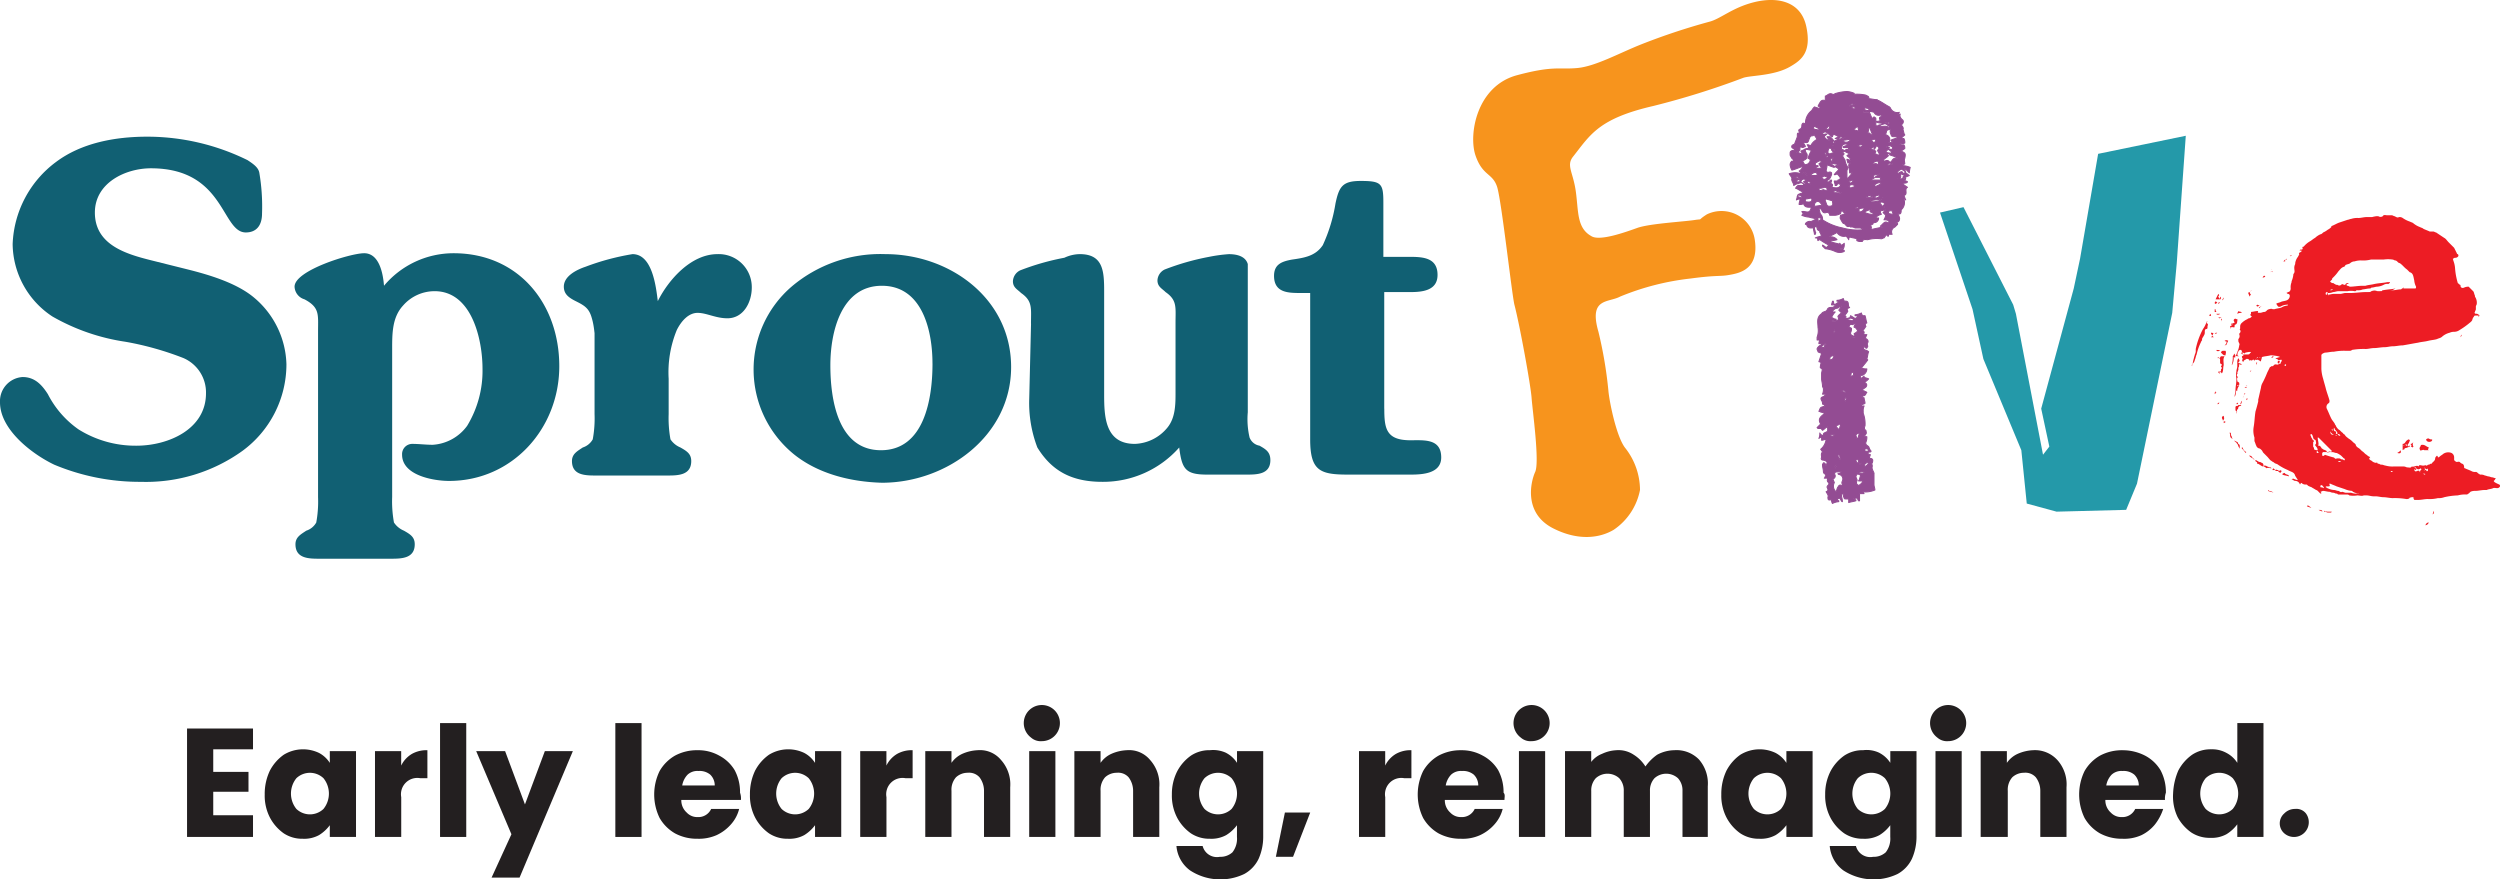 <svg height="109.991" viewBox="0 0 312.68 109.991" width="312.68" xmlns="http://www.w3.org/2000/svg"><path d="m167.994 39.489c.678 2.6 2.034 10.058 2.147 11.64s1.017 8.024.452 9.267-1.469 5.086 2.147 7.007c3.277 1.7 5.99 1.243 7.685.226a7.8 7.8 0 0 0 3.277-4.973 8.551 8.551 0 0 0 -1.808-5.2c-1.13-1.356-2.034-5.877-2.147-7.233a52.5 52.5 0 0 0 -1.243-7.346c-1.243-4.295 1.243-3.616 2.712-4.408a32.476 32.476 0 0 1 8.815-2.26c3.39-.452 3.616-.226 4.86-.452s3.729-.678 3.164-4.408a4.208 4.208 0 0 0 -5.99-3.164c-1.243.791-.452.565-1.356.678-1.243.226-5.764.452-7.346 1.017s-4.747 1.7-5.764 1.017c-1.808-1.017-1.582-3.051-1.921-5.538s-1.243-3.277-.339-4.408c2.147-2.712 3.164-4.747 10.058-6.329a100.318 100.318 0 0 0 11.188-3.5c.9-.339 3.955-.226 5.99-1.469 1.356-.791 2.6-1.808 1.921-4.973s-3.616-3.729-6.441-3.051-4.295 2.147-5.764 2.486a81.411 81.411 0 0 0 -8.476 2.825c-2.825 1.13-5.651 2.712-7.911 2.938s-2.938-.339-7.572.9c-5.086 1.356-6.1 7.459-5.2 10.058s2.147 2.147 2.712 3.955c.565 1.921 1.808 13.223 2.147 14.692z" fill="#f7941d" transform="translate(21.417 -1.375)"/><g fill="#ed1c24"><path d="m268 53.526v-.226c.113.113.113.226 0 .226z" transform="translate(35.102 5.383)"/><path d="m279.635 58.316c0-.113.113-.113.113-.226-.113 0-.339-.113-.452-.113s-.339-.113-.452-.113-.339-.113-.452-.113a1.019 1.019 0 0 0 -.565-.113c-.113 0-.113-.113-.226-.113-.113-.113-.226-.226-.339-.226a.847.847 0 0 1 -.565-.113c-.226-.113-.565-.226-.791-.339-.113 0-.113-.113-.113-.226s-.113-.339-.226-.339-.113-.113-.226-.113c-.113-.226-.339-.113-.452-.113s-.226-.113-.339-.226v-.339a.622.622 0 0 0 -.339-.565 1.1 1.1 0 0 0 -1.017.113c-.113.113-.339.226-.452.339a.35.35 0 0 1 -.226.113c0-.113 0-.113-.113-.226-.113.113-.226.226-.226.339 0 .339-.339.452-.452.678h-.113c-.113 0-.113.113-.226.113s-.113 0-.226.113h-.113v.113a.111.111 0 0 0 .113.113c0-.226-.226-.339-.339-.226h-.226c-.113 0-.339-.113-.452 0v.113c-.339-.226-.565.113-.9 0-.113.226-.339.113-.565.113-.113 0-.226-.113-.452-.113h-1.243a3.129 3.129 0 0 1 -1.017-.113c-.113 0-.339-.113-.452-.113a.415.415 0 0 1 -.339-.113c-.113 0-.226 0-.226-.113 0 0-.113-.113-.113 0a.863.863 0 0 1 -.565-.226c-.113-.113-.339-.113-.339-.339s-.226-.339-.339-.452c-.226-.113-.339-.339-.565-.452l-.226-.226c-.226-.226-.452-.226-.565-.565 0-.113-.226-.226-.339-.339a2.465 2.465 0 0 0 -.565-.452c-.113-.113-.339-.226-.452-.452-.113-.113-.226-.113-.226-.226-.226-.113-.339-.339-.565-.452a1.56 1.56 0 0 1 -.339-.452c0-.113-.113-.113-.113-.226-.113-.226-.339-.452-.452-.678-.226-.452-.339-.791-.565-1.243a.543.543 0 0 1 .226-.678c.113-.113.113-.113.113-.339-.113-.452-.339-1.017-.452-1.469s-.226-.791-.339-1.243a4.807 4.807 0 0 1 -.226-1.243v-1.7c0-.113.113-.226.452-.339.339 0 .678-.113 1.13-.113a6.444 6.444 0 0 1 1.469-.113h.452a.415.415 0 0 0 .339-.113 8.554 8.554 0 0 1 1.7-.113c.339 0 .678-.113 1.017-.113.452 0 .9-.113 1.356-.113.339 0 .678-.113 1.017-.113.452 0 .791-.113 1.243-.113.678-.113 1.243-.226 1.921-.339.452-.113.791-.113 1.243-.226s.791-.113 1.13-.226c.226-.113.452-.113.678-.339a2.272 2.272 0 0 1 .9-.452 1.229 1.229 0 0 1 .565-.113 1.212 1.212 0 0 0 .678-.226 9.776 9.776 0 0 0 1.13-.791c.113-.113.339-.226.452-.452a.857.857 0 0 1 .226-.452c0-.113.113-.113.226-.113h.339v.226c0-.113.226-.226 0-.339a.415.415 0 0 0 -.339-.113c-.113 0-.226-.113-.113-.226 0-.113.113-.226.113-.339v-.339c0-.113.113-.226.113-.339a1.359 1.359 0 0 0 -.226-.9v-.113c-.113-.226-.113-.452-.226-.565l-.452-.452-.113-.113a1.229 1.229 0 0 0 -.565.113c-.226.113-.452 0-.452-.226 0-.113 0-.113-.113-.113 0-.113-.113-.113-.226-.226a8.565 8.565 0 0 1 -.339-1.808 3.3 3.3 0 0 0 -.226-1.017c0-.113-.113-.226 0-.226a.35.35 0 0 1 .226-.113.415.415 0 0 0 .332-.117.212.212 0 0 0 0-.339.111.111 0 0 1 -.113-.113l-.339-.678-.678-.678c-.226-.226-.339-.452-.565-.565l-1.017-.678c-.113 0-.226-.113-.339-.113h-.449c-.226-.113-.565-.226-.791-.339-.113-.113-.226-.113-.452-.226a2.833 2.833 0 0 1 -.791-.452c-.113-.113-.226-.113-.452-.226a3.384 3.384 0 0 1 -.9-.452.68.68 0 0 0 -.452-.113c-.226.113-.339 0-.565-.113-.113 0-.226-.113-.339-.113h-.565c-.226 0-.452-.113-.565.113a.5.5 0 0 1 -.565 0h-.226a4.895 4.895 0 0 0 -.565.113h-.678c-.339 0-.678.113-1.017.113a2.488 2.488 0 0 0 -.9.113c-.113 0-.339.113-.452.113l-1.017.339c-.339.113-.678.339-1.017.452v.113a1.56 1.56 0 0 1 -.452.339 2.47 2.47 0 0 1 -.565.339c-.113.113-.226.226-.339.226a2.364 2.364 0 0 0 -.678.452c-.226.113-.452.339-.678.452a3 3 0 0 0 -.678.565c-.113.113-.113.113-.226.113v.113c.113.226-.113.226-.226.226a.111.111 0 0 0 -.113.113h.226v.113c-.113.113-.226.113-.339.226.113.113 0 .226-.113.452a1.688 1.688 0 0 0 -.339.791v.113a1.019 1.019 0 0 0 -.113.565c0 .226.113.452-.113.678a2.66 2.66 0 0 1 -.226.9v.113a1.676 1.676 0 0 0 -.113.791c0 .226-.113.452-.339.452a.4.4 0 0 1 -.226.113c.113 0 .113.113.226.113a.243.243 0 0 1 .226.226.621.621 0 0 1 -.339.565c-.226.113-.565.113-.791.226s-.452.113-.565.226c.226.339.226.452.565.339a1.633 1.633 0 0 1 .791-.226h.113a.111.111 0 0 1 -.113.113 1.606 1.606 0 0 0 -.678.226c-.226.113-.565.113-.9.226h-.226c-.113-.113-.565 0-.678.113s-.226.226-.339.226c-.226 0-.339.113-.565.113h-.113c-.113 0-.226 0-.113-.226-.339 0-.678.113-.9.113v.226c-.113.113-.113.226.113.339-.113.113-.226.226-.339.226a.394.394 0 0 0 -.226.113 2.364 2.364 0 0 0 -.678.452.587.587 0 0 0 -.226.452v.226c0 .113-.113.226 0 .226.113.226 0 .339-.113.452v.113a.5.5 0 0 1 -.113.565v.226c0 .226.226.339.113.565a2.875 2.875 0 0 1 -.226.791c0 .113-.113.226-.113.339l-.113.113.113.113h.339a.4.4 0 0 1 -.226-.113.68.68 0 0 1 .113-.452c0-.113.113-.226.339-.226a.415.415 0 0 1 .113.339c.113.113.113.226.226.339-.113 0-.113.113-.226.113a.415.415 0 0 0 .113.339.212.212 0 0 0 0 .339c.113 0 .113 0 .113-.113.113-.113.226-.113.339-.226a.415.415 0 0 1 .339.113.111.111 0 0 0 .113.113v-.113a.212.212 0 0 0 .339 0c.113-.113.113.113.226.113a.4.4 0 0 1 .113-.226l.113.113c0-.113 0-.226.113-.226a.111.111 0 0 0 -.113-.113h.565c-.113 0-.226.113-.339.113v.113a.111.111 0 0 1 -.113-.113v.113a.111.111 0 0 0 .113.113c.113.113.226.113.339.226 0-.226.113-.339.113-.565.339-.113.678-.113 1.13-.226.226 0 1.13.113 1.13.226-.113 0-.339.113-.452.113l-.113.113h.226c.113.226.339.113.452.113h.113v.122c0 .113-.113.113-.113.226v.113c-.226 0-.339.226-.565.113a.415.415 0 0 0 -.339.113c0 .113-.113.113-.226.113s-.113.113-.226.113l-.339.678a13.257 13.257 0 0 1 -.565 1.243 1.606 1.606 0 0 0 -.226.678c-.113.452-.226 1.017-.339 1.469v.226c-.113.452-.226.9-.339 1.243-.113.678-.113 1.243-.226 1.921a2.782 2.782 0 0 0 .092 1.351v.452c.113.226.113.339.226.565a.509.509 0 0 0 .339.339c.113 0 .226.113.339.226s.113.226.226.339l.452.452c.226.226.339.452.565.565.113.113.226.113.339.226s.339.113.452.226a6.751 6.751 0 0 0 1.243.678c.339.226.791.226.9.678.113.226.226.339.339.565-.226 0-.339-.113-.452-.113-.113-.113-.226 0-.339 0 .226.113.339.226.452.226a.622.622 0 0 1 .565.339c0 .113.113.113.113 0 .113-.113.113-.113.226 0a.68.68 0 0 0 .452.113c.113 0 .113 0 .226.113s.226.113.452.226c.113 0 .113.113.226.113.113.113.226.113.339.226a.4.4 0 0 1 .226.113l.339.339h.113v-.106l-.113-.113c.113 0 .226-.113.339-.113.226 0 .565.113.791.113.113 0 .226.113.452.113s.226.113.452.113c.113 0 .113.113.226.113h1.13a.35.35 0 0 1 .226.113 3.073 3.073 0 0 0 1.017 0c.226 0 .565.113.791 0h.339c.339 0 .565.113.9.113h.226c.339 0 .678.113 1.017.113s.791.113 1.13.113a8.554 8.554 0 0 1 1.7.113.679.679 0 0 0 .452-.113h-.106a1.019 1.019 0 0 1 .565-.113.415.415 0 0 0 .113.339h.452c.452 0 .791-.113 1.243-.113a4.238 4.238 0 0 0 1.243-.113 1.923 1.923 0 0 0 .791-.113 8.724 8.724 0 0 1 1.7-.226 3.484 3.484 0 0 1 1.13-.113c.113 0 .113-.113.226-.113l.226-.226a1.229 1.229 0 0 1 .565-.113c.452 0 .791-.113 1.243-.113h.226c.226-.113.565-.113.791-.226s.565.113.791-.113a.212.212 0 0 0 0-.339c-.791-.339-.791-.452-.565-.565zm-20.23-23.846a.415.415 0 0 1 -.339.113c0-.113.226-.113.339-.113zm-.452.791c-.113 0-.113 0-.226-.113a.111.111 0 0 1 -.113-.113l.113-.113a1.433 1.433 0 0 0 .678-.113c.226 0 .452-.113.678-.113h1.13a2.432 2.432 0 0 1 .9 0c.113 0 .113 0 .226-.113h.113a1.433 1.433 0 0 0 .678-.113c.226 0 .565-.113.9-.113.113 0 .113-.113.226-.113.226 0 .452-.113.678-.113a2.1 2.1 0 0 0 .791-.226.847.847 0 0 1 .565-.113c.113 0 .113-.113.226-.113v-.113h-.339c-.565.113-1.017.113-1.582.226-.452.113-.791.113-1.13.226h-.339c-.565 0-1.13.113-1.582.113-.113 0-.226-.113-.339-.113a.113.113 0 1 1 0-.226h.226c-.113 0-.113-.113-.226-.113a.35.35 0 0 0 -.226.113c0 .113-.113.113-.226.113a.212.212 0 0 0 -.339 0 .344.344 0 0 1 -.452 0 .415.415 0 0 1 -.339-.113c-.113 0-.113-.113-.226-.113s-.226 0-.226-.113h-.113v-.113l.226-.226c0-.113 0-.113.113-.226a4.915 4.915 0 0 0 .678-.791c.226-.226.339-.452.678-.565.113 0 .113-.113.226-.226.226-.113.452-.113.565-.226a.863.863 0 0 1 .565-.226 2.488 2.488 0 0 1 .9-.113 3.845 3.845 0 0 0 1.13-.113h1.582a3.767 3.767 0 0 1 1.13 0c.113 0 .226.113.339.113s.226.113.339.226a.4.4 0 0 0 .226.113c.339.226.565.565.9.791l.339.339c.452.113.452.565.565 1.017a2.1 2.1 0 0 0 .226.791c0 .113 0 .226-.113.226h-1.469a.111.111 0 0 1 .113-.113c-.113 0-.113 0-.226.113-.113 0-.113.113-.226.113-.339 0-.678.113-1.017.113-.565 0-1.13.113-1.7.113a4.24 4.24 0 0 0 -1.13.113h-.565c-.565 0-1.243.113-1.808.113h-.678c-.226 0-.452.113-.678.113h-.791c-.226 0-.565.113-.791.113-.113 0-.226 0-.226-.113s0-.226.226-.226c.113.565.226.565.226.452zm-9.832 7.12c-.113 0-.113.226-.339.226h-.565c-.113 0-.113 0-.226-.113h-.113a.111.111 0 0 1 .113-.113.415.415 0 0 1 .339.113l.113-.113c.452-.113.791-.113.678 0zm3.5 1.356c-.226 0-.113-.226-.113-.339h.226a.415.415 0 0 1 -.113.339zm.678.226c.113-.113.113-.113.226-.113.004.227.004.227-.225.113zm7.007 8.815c-.113 0-.226 0-.339-.226.226 0 .339.113.339.226zm-.791-1.017a.35.35 0 0 1 .113.226 1.56 1.56 0 0 1 .339.452c0 .113-.113.113-.226.113.113-.226 0-.339-.113-.339-.226-.113-.113-.339-.113-.452zm.339 1.017h-.113v-.113a.111.111 0 0 1 .113.113zm-.565-.9a.4.4 0 0 0 .113.226h-.113c-.113-.113 0-.113 0-.226zm.226.791c-.339 0-.452-.113-.452-.452a.882.882 0 0 0 .455.449zm-2.6 1.469v-.452c0-.113 0-.113.113-.226a.111.111 0 0 0 -.113-.113c-.113-.113-.113-.226-.226-.339 0-.113-.113-.226-.113-.339a.111.111 0 0 1 .113-.113l.113.113c.113.226.113.452.226.565a.243.243 0 0 1 .226.226c0 .113.113.339-.113.452.113.226.339.339.339.678a.854.854 0 0 1 -.452-.113.415.415 0 0 0 -.113-.339zm.452.791v-.229h.113c0 .113.113.113.113.226zm.452 4.295v-.226c.113 0 .226-.113.226 0 .113.113.226.226.226.339a.854.854 0 0 0 -.452-.113zm.226-3.955v-.339l.113-.113h.452v-.117c-.113-.113-.226-.113-.452-.226-.113-.113-.226-.113-.226-.226-.113-.113-.113-.226-.339-.226l-.113-.113h.113c0-.339-.113-.678-.113-.9h.113l1.7 1.7c-.113 0-.113.113-.226.113h.226c.226 0 .339.113.565.113a2.47 2.47 0 0 1 .565.339l.226.226.113.113a.111.111 0 0 1 .113.113v.113h-.113a.415.415 0 0 0 -.339-.113.4.4 0 0 0 -.226-.113h-.339c-.113.113-.226 0-.339-.113-.452-.113-.791-.226-1.13-.339-.226.226-.226.113-.339.113zm2.373.791h-.339v-.113a.415.415 0 0 1 .339.113zm2.034 3.955a1.923 1.923 0 0 1 -.791-.113h-.678c-.113 0-.339-.113-.452-.113-.226.113-.339-.113-.452-.113-.226 0-.339-.113-.565-.113a2.1 2.1 0 0 1 -.791-.226c-.113 0-.113-.113-.226-.113v-.113h.226c.226 0 .339 0 .226-.226v-.113h.113c.226.113.565.226.791.339l1.017.339a2.66 2.66 0 0 0 .9.226c.226.226.452.226.678.339.113-.113.113-.113.113 0zm4.408-2.712h-.226v-.113c.113 0 .226 0 .226.113zm3.5.113-.113-.113c0-.113-.113-.226-.339-.113s-.339 0-.339-.226c.113 0 .113.113.226.113v-.226h-.113a.111.111 0 0 0 -.113-.113s.113-.113.113 0a.111.111 0 0 1 .113.113c.226.113.226.226.565 0l.113.113c-.226.226-.226.339-.113.452zm.565.226c-.113 0-.226-.113-.339-.113a.111.111 0 0 0 -.113-.113l.113.113h.226c.113 0 .113 0 .113.113zm.339-.791v.339h-.113v.11c0-.226-.226-.226-.339-.339v.226s-.113-.113 0-.113 0-.113.113-.113c0-.113-.113-.113-.113-.226l.226.226h.113c.113-.113.226-.113.226-.226a.111.111 0 0 0 -.113.113z" transform="translate(32.395 1.723)"/><path d="m244.327 37.239c-.226-.113 0-.226 0-.339l-.113.113a3.385 3.385 0 0 1 -.452.9 9.339 9.339 0 0 0 -.9 2.486v.226a.854.854 0 0 1 -.113.452c0 .113-.113.339-.113.452-.113.339-.113.565-.226.9v.226-.113c-.113-.113 0-.226.113-.339a.857.857 0 0 0 .226-.452c.113-.226.113-.452.226-.678a6.535 6.535 0 0 1 .565-1.582c0-.113.113-.113.113-.226a.415.415 0 0 1 .113-.339c.113-.226.226-.339.226-.565v-.226a.4.4 0 0 1 .113-.226c.226 0 .226-.113.226-.226v-.113c.113-.339 0-.339 0-.339z" transform="translate(31.765 3.249)"/><path d="m247.326 45.068a.111.111 0 0 1 .113.113.83.83 0 0 1 .226-.678h-.226c0-.113.113-.113.113-.226v.223c.226-.113.113-.339.113-.452-.113 0-.113-.113-.226-.113v-.226c-.113-.113 0-.226.113-.226a.4.4 0 0 0 -.226-.113h.226a.235.235 0 0 1 0-.452h-.113c0-.226.226-.452.113-.678a.415.415 0 0 0 .113-.339v-.113h.113a.157.157 0 0 0 .226 0c-.113-.113-.339-.113-.452-.226.226-.226.226-.226 0-.565 0 .113-.113.226-.113.452v.565c0 .226-.113.452-.113.678a2.432 2.432 0 0 0 0 .9v.113c0 .452-.113.9-.113 1.356 0 .226-.113.565-.113.791.226-.339.113-.565.226-.791z" transform="translate(32.382 3.782)"/><path d="m246.1 40.8h-.452c-.113.113-.113.226-.226.226l-.113-.113-.113.113c.226 0 .339 0 .339.226v.448c.113 0 .113.113.226.113 0 .113-.113.226-.113.339a.111.111 0 0 1 .113.113c0 .113-.113.113-.113.226 0 .226 0 .226-.226.226h-.113c0 .113 0 .113.113.226h.113l-.113-.113c.226-.113.226 0 .339.113.226-.339.113-.678.226-1.017 0-.452-.113-.791.113-1.13z" transform="translate(32.135 3.756)"/><path d="m267.943 50.6c-.113 0-.226 0-.226.113s-.226.226-.113.452c0 .113.113.226.226.113.113 0 .226-.113.339 0h.565c-.226-.113 0-.226 0-.339-.339-.113-.452-.339-.791-.339z" transform="translate(35.047 5.032)"/><path d="m265.7 50.791v.565a.4.4 0 0 1 .226-.113c0-.226.226-.113.339-.226.113 0 .226-.113.339-.113v-.113c-.113 0-.113 0-.226.113-.113-.226 0-.339.113-.452 0-.113.113-.226.113-.339l-.113-.113a.4.4 0 0 0 -.226.113c-.226.113-.226.452-.565.452v.335c.113-.339.226 0 .452-.113l-.113-.113c.113-.113.226 0 .226.113z" transform="translate(34.803 4.954)"/><path d="m247.052 37.724c.113 0 .113 0 .113-.113s0-.226.113-.226c.226-.113.226-.339.226-.565h.113c-.339-.226-.452-.226-.565 0 0 .113.113.226.113.339-.113 0-.226.113-.452.113v.113h.226c-.113.113-.226.113-.339.226a.4.4 0 0 0 .113.226h-.113c.226-.226.339-.113.452-.113z" transform="translate(32.317 3.216)"/><path d="m245.826 40.652a.4.4 0 0 0 .226.113h.113c0-.226.113-.339 0-.565h-.339c-.113 0-.113.113-.226.113 0 .113 0 .113.113.226z" transform="translate(32.187 3.678)"/><path d="m250.191 52.639a.415.415 0 0 0 -.339-.113c-.113-.113-.226-.113-.339-.226h-.113v.113c.113.113.226.113.226.226v.113h.113c.226.113.339.226.565.339l.113-.113c0-.226-.113-.339-.226-.339z" transform="translate(32.682 5.253)"/><path d="m247.252 40.839c0-.113-.113-.226-.113-.339-.113.113-.113.226-.226.339a3.129 3.129 0 0 1 -.113 1.017v.113a1.68 1.68 0 0 0 .226-1.017c.113 0 .113.113.226 0-.113 0 0-.113 0-.113z" transform="translate(32.343 3.717)"/><path d="m268.978 50.239c.113-.113.113-.226 0-.226a.415.415 0 0 1 -.339-.113h-.113a.4.4 0 0 0 -.226.113.35.35 0 0 0 .113.226.513.513 0 0 0 .565 0z" transform="translate(35.141 4.941)"/><path d="m247.765 46.2h-.226a.111.111 0 0 1 -.113.113c-.226 0-.226.113-.226.226v.226c0 .113 0 .113.113.226h.113c-.113-.113 0-.226.113-.339a.3.3 0 0 1 .339-.339.111.111 0 0 1 .113-.113z" transform="translate(32.395 4.459)"/><path d="m245.565 34.578a.111.111 0 0 0 .113-.113v-.113l-.113-.113v.339c-.113-.226-.226-.226-.226-.339s.226-.113 0-.339l-.339.678z" transform="translate(32.109 2.858)"/><path d="m247.552 50.552c0-.339-.339-.226-.452-.452 0 .113 0 .113.113.226.113 0 .113.113.226.226s.113.339.226.452a.111.111 0 0 0 .113.113c-.113-.113.113-.452-.226-.565z" transform="translate(32.382 4.967)"/><path d="m251.939 53.406c-.113 0-.226-.113-.339 0 0 .113.113.113.226.113h.113c.113.113.226.226.339.226 0-.113.113-.113.113-.226l-.113-.113a.212.212 0 0 1 -.339 0z" transform="translate(32.968 5.39)"/><path d="m266.6 50.526v.113c.113 0 .113.113 0 .226a.4.4 0 0 1 .226.113l.113-.113a.5.5 0 0 1 0-.565c-.113.113-.226.226-.339.226z" transform="translate(34.92 4.993)"/><path d="m251.317 53.239c-.113-.113-.113-.113-.226-.113s-.226-.113-.339-.113c-.113-.113-.226-.113-.452-.113v.113a.35.35 0 0 1 .226.113.111.111 0 0 1 .113.113c.226-.113.452 0 .678 0z" transform="translate(32.799 5.331)"/><path d="m250.091 40.8a.415.415 0 0 0 -.339.113c-.113.113-.226.226-.339.113a.111.111 0 0 0 -.113.113v.113a.111.111 0 0 0 .113-.113v.113a.679.679 0 0 0 .452-.113v-.113z" transform="translate(32.669 3.756)"/><path d="m257.565 58.013a1.229 1.229 0 0 1 -.565-.113v.113h.226c.113.113.226.113.452.113h.226a.111.111 0 0 1 .113-.113z" transform="translate(33.671 5.982)"/><path d="m245.752 36.952v-.452h-.452l.113.113c.113 0 .226-.113.339-.113 0 .113 0 .226-.113.226a.111.111 0 0 0 .113.113c-.113.226-.113.113 0 .113z" transform="translate(32.148 3.197)"/><path d="m246 39.11c.113.113.339 0 .226.226 0 .113-.113.226-.226.339a.4.4 0 0 0 .226-.113v.113a1.909 1.909 0 0 1 .226-.565.344.344 0 0 0 -.452 0z" transform="translate(32.239 3.525)"/><path d="m247.513 35.8c0 .113-.113.226-.113.339a1.019 1.019 0 0 1 .565-.113c-.113-.226-.339-.113-.452-.226z" transform="translate(32.422 3.106)"/><path d="m245.926 47.4a.243.243 0 0 0 -.226.226c0 .113.113.226.113.339a.111.111 0 0 0 .113-.113c.113-.113 0-.339 0-.452z" transform="translate(32.2 4.615)"/><path d="m246.726 49.531c0-.226 0-.339-.226-.226a.111.111 0 0 1 .113.113c0 .226 0 .452.226.565h.113l-.113-.113c0-.226-.113-.226-.113-.339z" transform="translate(32.304 4.857)"/><path d="m252.739 53.812c-.113-.226-.226 0-.339 0v.113c.226.113.565.113.791.226v-.113a.35.35 0 0 0 -.226-.113z" transform="translate(33.072 5.437)"/><path d="m248.7 51.8a1.561 1.561 0 0 0 .452.339c.113 0 .113.226.226.113-.113-.113-.226-.113-.339-.339a.415.415 0 0 0 -.339-.113z" transform="translate(32.591 5.188)"/><path d="m248.826 34.265c0-.113 0-.113.113-.226 0-.113-.113-.113-.113-.226a.111.111 0 0 0 -.113-.113l-.113.113c.113.226.113.339.226.452z" transform="translate(32.578 2.832)"/><path d="m250.8 55.71c.226.113.452.113.678.226a.863.863 0 0 0 -.565-.226c0-.113-.113-.113-.113 0z" transform="translate(32.864 5.686)"/><path d="m249.952 35.213c-.113 0-.226-.113-.339-.113l-.113.113.113.113c.113 0 .226-.113.339-.113z" transform="translate(32.695 3.015)"/><path d="m248.013 50.9h-.113v.113a2.464 2.464 0 0 1 .452.565l.113-.113a.751.751 0 0 1 -.452-.565c-.113.113 0 .113 0 0z" transform="translate(32.487 5.071)"/><path d="m265.552 51.426v-.226a1.561 1.561 0 0 1 -.452.339c.339.113.452 0 .452-.113z" transform="translate(34.725 5.11)"/><path d="m245.239 34.813c-.113 0-.113 0-.226-.113 0 .113-.113.113-.113.226a.111.111 0 0 0 .113.113c.113 0 .113-.113.226-.226z" transform="translate(32.096 2.963)"/><path d="m247.7 46.152h.113a.679.679 0 0 0 .113-.452c0 .113-.113.113-.113.226a.35.35 0 0 1 -.113.226z" transform="translate(32.461 4.394)"/><path d="m268.2 59.539c.226 0 .339-.113.452-.339-.339 0-.339.226-.452.339z" transform="translate(35.128 6.151)"/><path d="m245.013 35.6h-.113v.339h.226a.415.415 0 0 1 -.113-.339z" transform="translate(32.096 3.08)"/><path d="m248 45.465c.113-.113.113-.113.113-.226s.113-.226.226-.339h-.113c-.113.226-.113.452-.226.565z" transform="translate(32.5 4.29)"/><path d="m251.3 53.426h.339l-.226-.226c-.113.113-.113.113-.113.226z" transform="translate(32.929 5.37)"/><path d="m245.552 40.213c-.113-.113-.226-.113-.452-.113 0 .113 0 .226.452.113z" transform="translate(32.122 3.665)"/><path d="m261.8 52.013a.415.415 0 0 1 .339.113c0-.226-.113-.226-.226-.226a.111.111 0 0 0 -.113.113z" transform="translate(34.295 5.201)"/><path d="m255.1 57.413c.226.113.339.113.565.226a1.56 1.56 0 0 0 -.452-.339z" transform="translate(33.424 5.904)"/><path d="m250.2 32.127a.875.875 0 0 0 .339-.113c-.113-.226-.226-.114-.339.113z" transform="translate(32.786 2.597)"/><path d="m248.4 47.991v-.791z" transform="translate(32.552 4.589)"/><path d="m244.839 38.313a.415.415 0 0 0 -.339-.113v.113c0 .113.113.113.226.226 0-.226 0-.226.113-.226z" transform="translate(32.044 3.418)"/><path d="m244.613 38.5c0 .113 0 .113-.113.226h.339z" transform="translate(32.044 3.457)"/><path d="m249.5 41.839c0-.113.113-.226.113-.339h-.113z" transform="translate(32.695 3.847)"/><path d="m245.926 34.3c-.113.113-.113.226-.226.339.113 0 .226-.113.226-.339z" transform="translate(32.2 2.91)"/><path d="m245.9 48v.226c.113 0 .113-.113.226-.113 0-.113-.113-.113-.226-.113z" transform="translate(32.226 4.693)"/><path d="m256.4 57.81c.113.113.339.113.452.226v-.113c-.113-.113-.226-.113-.452-.113z" transform="translate(33.593 5.959)"/><path d="m244.3 36.326a.157.157 0 0 0 .226 0 .35.35 0 0 0 -.113-.226c0 .113-.113.113-.113.226z" transform="translate(32.018 3.145)"/><path d="m245.1 36.1c0 .113.113.113.226.113a.35.35 0 0 0 .226-.113z" transform="translate(32.122 3.145)"/><path d="m248.2 44.313h.226a.111.111 0 0 1 .113-.113.415.415 0 0 0 -.339.113z" transform="translate(32.526 4.199)"/><path d="m251.1 31.2a.35.35 0 0 1 .226.113c-.113-.113-.113-.113-.226-.113z" transform="translate(32.903 2.507)"/><path d="m251.326 31.513v-.113c-.113 0-.113 0-.226.113 0-.113.113-.113.226 0z" transform="translate(32.903 2.533)"/><path d="m245.013 44.926v-.226c-.113 0-.113.226-.113.339l.226-.226h-.113z" transform="translate(32.096 4.264)"/><path d="m244.9 38.313h.226a.111.111 0 0 1 .113-.113c-.226 0-.226 0-.339.113z" transform="translate(32.096 3.418)"/><path d="m269 58.352c.226-.113.226-.226.113-.452a.854.854 0 0 1 -.113.452z" transform="translate(35.232 5.982)"/><path d="m247.31 47.239c0-.113.113-.226 0-.339z" transform="translate(32.399 4.55)"/><path d="m252.726 30.1-.226.226h.226z" transform="translate(33.085 2.364)"/><path d="m245.526 34.8a.4.4 0 0 0 -.226.113v.113c.113 0 .113-.113.226-.226z" transform="translate(32.148 2.976)"/><path d="m250.252 35.206c-.113 0-.226.113-.452.226v.113c.226-.226.339-.339.452-.339z" transform="translate(32.734 3.022)"/><path d="m248.4 45.5v.226a.111.111 0 0 1 .113-.113c.113-.226 0-.113-.113-.113z" transform="translate(32.552 4.365)"/><path d="m272.1 38.739c0-.113.226-.113.113-.339 0 .113-.113.113-.113.339z" transform="translate(35.636 3.444)"/><path d="m248.8 33.726a.111.111 0 0 1 .113-.113l.113-.113c-.226.113-.226.226-.226.226z" transform="translate(32.604 2.806)"/><path d="m247.413 45.9c0 .113-.113.113-.113.226h.226c0-.113-.113-.113-.113-.226z" transform="translate(32.408 4.42)"/><path d="m245.2 46.126c.113 0 .226 0 .226-.226-.113.113-.226.113-.226.226z" transform="translate(32.135 4.42)"/><path d="m248.8 42.513c.113 0 .113-.113.226-.113-.226 0-.226 0-.226.113z" transform="translate(32.604 3.965)"/><path d="m248.526 44a.4.4 0 0 1 -.226.113h.113c.113 0 0-.113.113-.113z" transform="translate(32.539 4.173)"/><path d="m246.3 43.439.113-.339z" transform="translate(32.278 4.056)"/><path d="m251.426 40.8c-.113 0-.113 0-.226.113v.113c.226-.113.226-.113.226-.226z" transform="translate(32.916 3.756)"/><path d="m253.039 30.112h-.113c-.113-.226-.113 0-.226 0z" transform="translate(33.111 2.352)"/><path d="m253.426 29.6c-.113 0-.113.113-.226.113.113 0 .113.113.113 0 .113 0 .113 0 .113-.113z" transform="translate(33.176 2.299)"/><path d="m268.006 53.513s-.113-.113 0-.113z" transform="translate(35.097 5.396)"/><path d="m265.1 33.3c-.565.113-1.017.113-1.582.226-.113 0-.113.113-.113.226a2.943 2.943 0 0 0 1.7-.452z" transform="translate(34.504 2.78)"/><path d="m261.739 33.948c.226 0 .452-.113.791-.113a.622.622 0 0 0 .565-.226.853.853 0 0 0 -.9.113c-.113 0-.226.113-.339.113h-.456v.113c0-.113.226 0 .339 0z" transform="translate(34.243 2.811)"/><path d="m257.3 51.413c.113.113.226 0 .452 0v-.113a.854.854 0 0 1 -.452.113z" transform="translate(33.71 5.123)"/></g><path d="m211.814 20.767c.113-.113.339-.113.452-.226 0-.226-.113-.452 0-.678.113-.565.113-.678-.452-.9.113-.113.339-.226.452-.339a.679.679 0 0 0 -.113-.452h-.565c.113-.226.452-.113.678-.226a1.019 1.019 0 0 0 -.113-.565c-.113 0-.113 0-.339-.113a1.56 1.56 0 0 0 .452-.339c-.113-.113-.113-.339-.226-.678.113-.226-.113-.452-.226-.565.339-.226.339-.565.113-.678-.226-.226-.339-.452-.226-.678h-.339l.226-.226a.933.933 0 0 1 -1.13-.565l-.113-.113c-.452-.226-.9-.565-1.356-.791-.113 0-.113-.113-.226-.113-.339 0-.678-.113-1.017-.113.113-.339-.226-.339-.339-.452a5.5 5.5 0 0 0 -1.356-.113c-.113 0-.113 0-.113-.113a2.66 2.66 0 0 0 -.9-.226 5.672 5.672 0 0 0 -1.356.226c-.113 0-.339.226-.452.113-.452-.226-.678.226-.9.226v.565c-.452-.113-.565 0-.9.678.113.113.226.113.226.226a.111.111 0 0 1 -.113.113c-.113-.113-.339-.113-.565-.226a1.56 1.56 0 0 0 -.339.452 2.013 2.013 0 0 0 -.791 1.7c-.226-.113-.339-.226-.452.113 0 .226 0 .452-.339.565 0 0-.113.226 0 .226.113.113 0 .226-.113.226s-.113.113-.113.226v.226c-.113.339-.226.565-.339.9-.113.113-.452.113-.339.452.113.113.226.113.339.226v.113c-.339 0-.565.113-.565.339v.226c0 .113.113.226.226.452.113.113.113.113.226.113 0 .113-.113.226-.113.339a.111.111 0 0 1 -.113-.113.587.587 0 0 0 -.226.452 1.606 1.606 0 0 0 .226.678c.452-.113.9-.339 1.356-.452v.113c-.113.113-.226.339-.452.452l.226.226v.113a2.186 2.186 0 0 0 -1.469 0c.113.226.339.452.339.565-.113.339.226.565.226.9.226-.113.339-.226.565-.226.452-.226.678-.113.678.226h-.565c-.113 0-.226 0-.226.113-.113 0-.113.113-.226.226.339.113.565.339.9.452v.113c-.226.113-.339.113-.565.226-.113.113-.113.339-.226.678a.854.854 0 0 1 .452-.113c0 .226-.113.452-.113.678a.847.847 0 0 0 .565-.113c.113.565.678.452 1.017.452-.113.113-.113.339-.226.452-.226.339-.678 0-1.017.113.113.113.113.226.226.339-.113 0-.113 0-.226.113a2.66 2.66 0 0 0 .9.226c.339.113.565.113.9.226a3.762 3.762 0 0 1 -.678.339c-.226-.113-.678.113-.678.339h.113c.113.113.113.339.226.339a.415.415 0 0 0 .339.113h.452l-.113.113c0 .226.113.452.113.678h.113c0-.113.113-.226 0-.226 0-.226-.113-.339-.113-.565 0-.113.113-.113.113-.226.113.113.226.113.226.226s0 .226.226.339c.113 0 .113.113.113.226.113.113.113.226.226.452a4.606 4.606 0 0 0 -.791.226c.452 0 .226.226.339.339a.35.35 0 0 1 .226-.113 9.941 9.941 0 0 0 1.13.678l-.339.339a1.56 1.56 0 0 0 -.452-.339v.113l.339.339a4.006 4.006 0 0 1 1.243.339 1.313 1.313 0 0 0 1.13 0v-.113c-.113-.113-.339-.113-.565-.226h.452a1.019 1.019 0 0 0 .113-.565v-.113a.869.869 0 0 1 -.339.226c-.113 0-.113-.113-.226-.226v.114l-1.356-.339c.339-.113.678-.113 1.017-.226a.937.937 0 0 0 -.9-.339v-.113a6.665 6.665 0 0 0 .9-.452 1 1 0 0 0 1.13.452 1.56 1.56 0 0 1 .339.452.415.415 0 0 1 .113-.339c.339.113.565.113.9.226v.226a.854.854 0 0 0 .452.113h.226c.113-.339.452-.226.678-.226a4.308 4.308 0 0 1 1.7-.113c.113 0 .226-.113.339-.113.113-.113.226-.339.339-.452a.4.4 0 0 0 .113.226h.113v-.226h.452a.651.651 0 0 1 .339-.9l.339-.339v-.118h-.339c.226-.113.565-.226.565-.452.113-.226-.113-.565-.226-.791.226.113.452.113.452-.339 0-.113 0-.113.113-.226a1.231 1.231 0 0 0 .226-1.243c.113 0 .226 0 .226.113-.113-.226-.113-.339-.226-.565.565-.113 0-.791.452-1.017-.226-.113-.452-.339-.678-.452.226-.113.565 0 .678-.226a.415.415 0 0 0 -.339-.113c0-.113.113-.226.113-.339h-.226c-.226 0-.452.226-.791 0 .678.113.226-.452.452-.565.113.113.226.113.452.226-.113.113-.226.113-.226.226v.113c.226-.113.565-.226.791-.339-.452-.339-.452-.452-.791-.226-.113-.339-.113-.339-.678 0 0-.113-.113-.226 0-.226a1.56 1.56 0 0 1 .452-.339.4.4 0 0 1 .226.113c.113 0 .113.113.339.226a.854.854 0 0 1 -.113-.452l.565.565a4 4 0 0 1 .113-.678 3.025 3.025 0 0 0 -1.13-.226zm-13.114 1.921c.113-.113.226-.113.339-.226l-.678-.339c.565 0 .791.113.791.678h-.452zm11.64-6.894c0 .226.113.339.113.565a.847.847 0 0 0 .113.565.243.243 0 0 0 .226.226 1.433 1.433 0 0 1 .678.113c-.226.113-.452.113-.678.226a.4.4 0 0 0 -.226.113c0 .113.113.113.226.226-.226 0-.339.113-.565.113a.607.607 0 0 0 -.339-1.017c0-.226.113-.339.113-.565.113 0 .226-.113.339-.113-.226-.678-.791-.226-1.243-.452.452-.339.678-.339 1.017-.113.113.226.113.113.226.113zm-.226 8.815-.678.113v-.112zm0-3.842c.113-.339.113-.339.678-.226-.221.113-.448.113-.674.226zm-.339 5.2a.111.111 0 0 0 -.113.113c-.226-.226-.339-.452-.565-.678.339-.113.339-.113.678.113 0 .226-.452.226 0 .452zm-.791-6.442a.857.857 0 0 0 -.452-.226c0-.113.113-.226.113-.339-.226-.113-.565-.226-.791-.339.113-.113.452.113.452-.339a.111.111 0 0 0 .113.113v.339a.111.111 0 0 0 .113-.113c.113-.113.113-.226.226-.339.339.226.339.339.113.565 0 .226.339.339.113.678zm.226 2.712a.415.415 0 0 0 .113.339h-1.243v-.113c.113 0 .226-.113.339-.113 0-.113-.113-.226-.113-.339.226-.113.565-.113.791-.226v.115c-.113.113-.339.113-.565.339zm-.565 1.13c-.113 0-.113-.113-.226-.113.339-.339.791-.452.9-.226a3.763 3.763 0 0 1 -.67.338zm.452 1.243a.857.857 0 0 1 -.452.226.4.4 0 0 0 -.226-.113c.113-.113.226-.113.339-.226a.415.415 0 0 0 .339-.113zm-.226-3.842c-.113-.452-.452-.113-.678-.226a.977.977 0 0 1 .678-.339.4.4 0 0 1 .113.226c0 .113-.113.226-.113.339zm-.452-2.825-.339-.339c.226-.113.452-.226.565 0a.869.869 0 0 1 -.226.339zm-.565-1.243h-.226c.113-.226.113-.565.226-.9a5.509 5.509 0 0 0 .452 1.243 1.56 1.56 0 0 1 -.452-.339zm-.113 7.8c.226 0 .339.113.565.226h-.9a1.4 1.4 0 0 0 .339-.226zm1.582.452v.113a2.867 2.867 0 0 1 -1.356.226v-.113c.339-.113.791-.113 1.356-.226zm-1.804-10.852c0-.113 0-.113.113-.226q-.509 0-.339-.339a4.9 4.9 0 0 0 .565.113c-.113.113-.113.226-.226.339a2.206 2.206 0 0 1 .791.113.628.628 0 0 0 .791.339.4.4 0 0 1 .226.113c-.113.113-.113.113-.226.113-.113.113-.113.113-.113.226s.113.113.113.226a.679.679 0 0 1 -.452.113v.113a1.923 1.923 0 0 0 .791.113c.226 0 .565-.113.791-.113v.226c-.113 0-.226-.113-.452-.113a2.1 2.1 0 0 1 -.791.226c-.113 0-.113.113-.226.113h-.226v-.9c0-.113-.113-.113-.226-.226l-.226.226a5.51 5.51 0 0 1 -.339-.791h-.791c.113-.113.226-.226.452 0zm-1.469 11.979c.113-.113.339-.226.452 0 .113.113.339 0 .565 0h.226c-.226.226-.339.565-.791.452.113-.339.113-.339-.452-.452zm-1.017-3.955v-.678c0-.113.113-.339.113-.452a2.393 2.393 0 0 1 -.339-.791c0-.339-.565-.565-.113-.9-.113 0-.113-.113-.226-.113.113-.113.452-.339-.113-.452 0-.452.113-.678.565-.678.113 0 .113.113.226.113-.113 0-.113.113-.226.113s-.226.113-.339.113v.113h.565c.113.113.113.226.226.339-.113 0-.226-.113-.339-.113s-.226.113-.339.226l.678.339c-.113.113-.226.113-.339.226.113.113.339.226.452.452v.113c-.113 0-.339-.113-.452-.113 0 .113.113.339.113.452h.339l-.226.226c0 .339.113.678.113 1.017h.339c-.226.339-.452.452-.565.791.113.113.226.113.339.226a.4.4 0 0 1 .226-.113l.113.113-.339.339a1.56 1.56 0 0 0 -.339-.452l.113-.113c-.226-.113-.226-.226-.226-.339zm-.565-4.521c.339 0 .678-.113 1.017-.113a.587.587 0 0 1 -1.017.11zm1.582 5.764c-.226.113-.339.113-.565.226-.113-.113-.113-.226-.226-.226a.473.473 0 0 1 .791-.001zm.339-5.086c.226-.113.452-.113.678-.226a.35.35 0 0 0 -.113.226l-.113.113c-.113.113-.339 0-.452-.113zm.113-1.808c-.226-.113-.452-.113-.678-.226a1.984 1.984 0 0 0 .565-.452c0 .226.113.452.113.678zm-.339-3.5-.678.339a.854.854 0 0 0 .452.113c.113 0 .113.113.113.226-.113 0-.113.113-.226 0s-.339-.226-.452-.339c.113-.226.339-.339.791-.339zm-3.277 2.712c0 .565-.113.565-.565.565zm.339 1.469c0-.113.113-.226.113-.339l.678.339-.452.226c.339.113.452 0 .678-.226a1.433 1.433 0 0 0 .678.113 5.6 5.6 0 0 0 -1.469.452c0 .113.113.113.113.226-.113 0-.452-.113-.226.339a.111.111 0 0 1 -.113-.113v-.452h.226c-.226-.226-.339-.452-.565-.565h-.339a1.56 1.56 0 0 0 .339.452.763.763 0 0 1 -.678-.452c0-.113.226-.226.339-.339a.679.679 0 0 0 -.452.113c0-.113-.113-.113-.113-.226.565-.452.791.339 1.243.452zm-.452 8.7a.4.4 0 0 1 -.226-.113c-.113-.226-.113-.339-.226-.565 0-.113 0-.226.113-.226.452.113.791.226 1.13.339h-.339c.113.452 0 .565-.452.565zm-.678-3.729h-.113l.113-.113c.113.113.339.113.565.226-.452.339-.452.339-.9 0a.415.415 0 0 0 .339-.113zm.565-2.6v.226c-.113.113-.226-.113-.452-.565h.339c-.226.339 0 .339.113.339zm1.356 1.7c-.113.226-.339.339-.565.678a.415.415 0 0 0 .339-.113 1.984 1.984 0 0 1 .452.565c-.113.113-.226.226-.339.226v.113h-.452c0 .226.113.339.113.565.113 0 .226 0 .226-.113.226-.226.339-.113.452.113-.226.339-.452.339-1.13.226a.415.415 0 0 0 .113-.339c-.113-.113-.113-.113-.226-.113 0-.113.113-.226.113-.452h-.112l-.226.226h-.226c0-.113 0-.226.113-.226.113-.113.226-.113.226-.226.113-.113.113-.226.226-.452v-.226a.35.35 0 0 0 -.226-.113c-.226.113-.452 0-.452-.113 0-.226.113-.452.113-.791a7.785 7.785 0 0 0 .9.339v-.119a1.56 1.56 0 0 0 -.452-.339v-.113c.339.113.565.113 1.017.226-.226.113-.339.113-.565.226a1.208 1.208 0 0 1 .565.339zm-1.016-1.362a.415.415 0 0 0 .339-.113c-.113.226-.113.452-.226.678h-.113c.113-.226 0-.339 0-.565zm.226-.9a.4.4 0 0 1 .113.226c-.226 0-.339.113-.452.113a.394.394 0 0 1 -.226-.113 1.019 1.019 0 0 1 .113-.565s.226-.113.226 0c.113 0 .113.113.113.226a.415.415 0 0 0 .339-.113v.113a.4.4 0 0 1 -.226.113zm-1.017 4.521c.339 0 .339.113.339.452-.113 0-.226-.113-.339-.113s-.113-.113-.226 0c-.339.113-.452.113-.452-.226a1.433 1.433 0 0 0 .678-.113zm1.13.678v-.113c.113-.113.226-.113.339-.226v.113c.226.113.452.113.678.226v.113a3.129 3.129 0 0 0 -1.017-.113zm-1.469-3.842c-.113.113-.226.113-.339.226.113.226.226.339.339.565h-.678a.111.111 0 0 0 -.113-.113c.113 0 .226-.113.339-.113v-.113h-.339v-.339c.339-.113.565-.452.791-.113zm-.226-4.068c-.226.113-.339 0-.565 0-.339 0-.113-.452-.339-.452a2.272 2.272 0 0 1 .9.452zm-2.944 2.82a.111.111 0 0 0 -.113-.113h.113c.113 0 .113.113.226.113.113-.113.226-.226.226-.339 0-.339 0-.339.339-.226.113 0 .226-.113.339-.113a.35.35 0 0 0 -.113-.226c0-.113-.113-.113-.113-.339.452.113.565.113.678-.339.113-.226.113-.452.452-.452.113 0 .113-.113.226-.113.113.226.226.339.339.565a1.78 1.78 0 0 0 -.791.791c-.113 0-.226-.113-.339-.113h-.113c.113.113.113.226.226.452a1.229 1.229 0 0 0 -.565.113c-.113.113-.226.113-.452.226.113.113.113.226.226.339v.113c-.226-.226-.565-.226-.791-.339zm1.469.791c.452.113.226.452.113.565 0 .113-.339.226-.452.226s-.226-.226-.339-.452c.339-.226.565-.226.565-.678a.415.415 0 0 0 -.113-.339.679.679 0 0 1 -.113-.452c.339 0 .565.113.791.113a4.015 4.015 0 0 0 -.452 1.017zm.339 3.277c-.113-.113-.226-.113-.452-.226 0-.113.113-.113.113-.226.231.112.343.226.343.452zm-.452-1.13c-.113-.113-.226-.113-.226-.226-.113-.113-.113-.226-.226 0h-.104c.113-.226.339-.226.565.226zm-.678 2.825c-.226-.113-.339-.113-.565-.226l.226-.226c.113.226.452.113.339.452zm-.113-2.034c.113-.339.339-.452.678-.226-.113.113-.226.113-.339.226.113.113.226.113.452.226a.7.7 0 0 1 -.791-.226zm.565 2.486v-.339c.226 0 .565-.113.791-.113.113.452-.113.565-.791.452zm.678-3.39c.452-.339.678-.339.791-.113v.226h-.452a.415.415 0 0 1 -.339-.113zm.452 3.955a.68.68 0 0 1 .113-.452c.113-.113.339-.226.452-.113.113 0 .226.226.452.452-.339 0-.678.113-1.017.113zm.452 1.921v-.565c.226.113.339.113.452.226-.226.226-.339.226-.452.339zm3.051.791a6.812 6.812 0 0 1 -2.486-1.017.83.83 0 0 0 -.226-.678c-.113-.113-.113-.452-.226-.678.113 0 .226-.113.339.113s.226.452.565.339c.226-.113.452.113.452.339h.678a1.606 1.606 0 0 0 .678-.226c0-.113.113-.226.113-.452.226.226.339.565.565.113 0 .339-.226.452-.678.565 0 .113-.113.339 0 .452a2.47 2.47 0 0 0 .339.565c.339 0 .339.565.791.339l.113.113a.847.847 0 0 1 .565.113h.565a.587.587 0 0 1 .452.226 6.781 6.781 0 0 1 -2.6-.226zm2.825-1.921v-.113c.226-.113.565-.226.791-.339-.113.226-.339.339.113.452.113 0 .113.226.113.226a2.257 2.257 0 0 1 -1.012-.225zm2.944 1.357c-.452-.452-.678.113-1.017.339a.415.415 0 0 0 .339.113c-.565.113-1.13.226-1.582.339v-.113a.111.111 0 0 0 .113-.113v-.113c-.113-.226-.113-.226.113-.339.113 0 .113-.113.113-.226a.55.55 0 0 0 .678-.565h-.339c0-.113.226-.339.678-.452 0-.113-.113-.113-.113-.226v-.226c.226 0 .452-.113.678-.113l-.339.339.339.339a1.909 1.909 0 0 1 -.226.565 1.019 1.019 0 0 1 .565.113c.113.113 0 .226 0 .339zm.452-1.582c0 .113.113.226.113.452a4.895 4.895 0 0 1 -.565-.113.415.415 0 0 1 .113-.339zm-.113-6.1h-.226c-.113-.226-.339-.226-.565-.113a.35.35 0 0 1 -.226-.113c.226-.226.452-.339.678-.565-.113 0-.113-.113-.226-.113.113-.113.226-.113.452-.226a1.019 1.019 0 0 1 -.565-.113c.113-.226.339-.339.452-.565h-.339v-.113c.113 0 .226-.113.452-.113.113.113.452.113.226.452h-.452c.226.226.678.339.113.678l1.017.339v.113c-.339-.113-.565 0-.791.452z" fill="#934c93" stroke="#934c93" stroke-linecap="round" stroke-linejoin="round" stroke-width=".13" transform="translate(25.967 -.057)"/><path d="m208.02 56.325c0-.226-.339-.565-.226-.9v-.113c0-.113-.113-.226 0-.339.113-.339.113-.565-.339-.565a.854.854 0 0 1 .113-.452c-.113 0-.226-.113-.339-.113.113-.113 0-.339.226-.226.226 0 .226-.113.113-.226s-.113-.226-.226-.452c-.113-.113-.452-.226-.339-.565a1.433 1.433 0 0 0 .113-.678c-.339 0-.339 0-.113-.339.113-.113 0-.339 0-.452-.226-.113-.226-.339-.113-.565a3.846 3.846 0 0 0 -.226-1.582v-.226a1.433 1.433 0 0 1 .113-.678h-.339v-.113c.113-.113.339-.113.452-.226 0-.226-.113-.452-.113-.678-.113 0-.226-.113-.339-.226a.679.679 0 0 0 .452-.113c.113-.113.113-.226.226-.339a.4.4 0 0 0 -.226-.113c-.113-.113-.226-.113-.452-.113.226-.226.452-.339.565-.452s.226-.452-.226-.565a1.984 1.984 0 0 0 .565-.452c-.226-.113-.452-.113-.565-.226v-.113c-.113.113-.339.226-.452.339 0-.226-.113-.452.226-.452a.85.85 0 0 0 .565-.791 1.68 1.68 0 0 1 -.678-.113c.339-.452.565-.678.791-1.017l-.113-.113c.113-.339.113-.678.226-.9a.857.857 0 0 0 -.452-.226c-.226-.113-.226-.226-.113-.452l.113.113c.113.113.113.113.226.113 0-.113.113-.113.113-.226s-.113-.339 0-.452c.113-.226 0-.452-.339-.565.113-.113.113-.226.226-.452h-.452a.415.415 0 0 0 .113-.339c-.113-.113-.226-.226-.113-.226.113-.113.226-.339.339-.452-.113-.226-.113-.339.113-.452-.113-.339-.113-.565-.226-.9h-.339c0-.113-.113-.226-.113-.339a2.1 2.1 0 0 1 -.791.226v.113a.415.415 0 0 1 .339.113c-.113.113-.226.226-.339.226-.226-.113-.339-.226-.565-.339 0 .113-.113.226-.113.339h-.569a.35.35 0 0 0 .113-.226c-.113-.113-.226-.226-.113-.226a1.561 1.561 0 0 0 .339-.452c-.113-.226-.113-.339.226-.452-.339-.226.113-.9-.678-.791 0-.113-.113-.226-.113-.339a1.633 1.633 0 0 1 -.791.226v.113h.226v.113c-.226.113-.339.226-.565.339 0-.113-.113-.226-.113-.452h-.113c0 .113-.113.339-.113.452h.452v.094c-.113.113-.226.226-.339.226-.339 0-.565 0-.678.339l-.113.113c-.226.113-.452.113-.565.339-.678.452-.452 1.13-.452 1.7a2.349 2.349 0 0 1 -.113 1.243v.34h.339c0 .113-.113.226-.113.452h.339v.113c-.113.113-.226.113-.339.226s-.226.226-.226.339.113.226.113.339c.113.113.339.113.452.226l-.339 1.017c.113 0 .226.113.339.113a.35.35 0 0 0 -.113.226c0 .113-.113.452 0 .452.339.113.113.452.113.678v.678c0 .226.113.565.113.9 0 .113.113.226.113.339a1.433 1.433 0 0 1 -.113.678h.339v.113c-.113.113-.226.226-.339.226-.226.113-.226.226-.113.452a.679.679 0 0 1 .113.452c.113 0 .226.113.339.226-.226.113-.452.113-.565.226s-.113.226-.226.452c.113 0 .226.113.339.113s.226.113.452.113c-.452.339-1.017.678-.565 1.356l-.452.452.113.113h.452c0 .113 0 .113.113.226.226-.113.339-.339.678-.452-.113.226.113.565-.226.678-.226.113-.339.113-.339.339l-.113.113c-.113-.113-.226-.113-.339-.339a1.433 1.433 0 0 1 -.113.678c.113-.113.226-.113.339-.226v.452c.226 0 .339-.113.565-.113a1.9 1.9 0 0 1 -.678 1.243 1.625 1.625 0 0 1 .226.339c-.226.226-.113.452-.113.678-.113.226 0 .339.226.339a.857.857 0 0 1 .452.226.854.854 0 0 1 -.113.452.35.35 0 0 1 -.113-.226c-.113-.113-.113-.113-.226-.113 0 .113-.113.113-.113.226 0 .339.113.565.113.9a.4.4 0 0 0 .113.226c.226.113.226.226.113.339a.35.35 0 0 1 -.113.226h.452c-.113.226-.113.452.113.565v.226c-.113.113-.226.226-.226.339.113.226.226.452-.113.565.113.226.339.452.226.678 0 .452.113.339.452.339a.854.854 0 0 0 .113.452 2.1 2.1 0 0 1 .791-.226v-.113c-.113 0-.113-.113-.226-.113.452-.565.452.226.678.226 0-.339-.113-.565-.113-.791a.4.4 0 0 1 .113-.226h.113a1.019 1.019 0 0 0 .113.565c0 .113.113.113.226.113h.339v.452c.339-.113.565-.113.9-.226v-.106c-.113 0-.113-.113-.339-.113a1.126 1.126 0 0 1 .452-.113c.113 0 .113.226.226.339h.113v-.9h.565c-.113-.113-.113-.226-.226-.226a3.123 3.123 0 0 0 1.582-.226c0-.226-.113-.452-.113-.678 0-.791 0-1.13 0-1.356zm-6.22-15.825c-.113.113-.226 0-.339 0v-.11l.452-.339a.111.111 0 0 1 .113.113c-.226.113-.226.226-.226.336zm5.09 12.66c.113 0 .339.113.452.113v.227a.679.679 0 0 0 -.452.113zm-2.373-7.007c-.226 0-.339-.113-.565-.113.112-.226.338-.226.564.113zm-1.808-9.38a2.364 2.364 0 0 1 .452-.678h-.339v-.113c.113-.113.339-.339.452-.339a.587.587 0 0 0 .452-.226.35.35 0 0 0 .226-.113 2.471 2.471 0 0 1 -.339.565l.339.339c-.113.113-.339.226-.452.452.226.452-.113.678-.791.565a4.9 4.9 0 0 0 .565-.113v-.112c-.226 0-.339-.113-.565-.226zm.565 13.562c.226-.113.339-.113.452-.226h.113c0 .226-.113.339-.113.565l-.113.113c-.226-.226-.339-.339-.339-.452zm.113 4.973c-.113.113-.226.226-.226.339l-.113-.113a1.561 1.561 0 0 0 .339-.452c-.113 0 0 .113 0 .226zm.339-1.469a1.433 1.433 0 0 0 .113.678h-.113a.863.863 0 0 1 -.226-.565c0 .113.113 0 .226-.113zm-.565-15.257-.226.226v-.565h.113c-.114.112-.001.225.112.338zm-.113 2.938c-.113.226-.113.565-.565.565-.001-.452.117-.452.564-.565zm-.339 10.171a.4.4 0 0 1 -.113-.226h.452a.111.111 0 0 0 .113.113c-.226 0-.339.113-.452.113zm1.243 6.1c-.226-.113-.339 0-.452.226-.113.113-.113.339-.226.565a.9.9 0 0 1 -.226-1.13c0-.113-.113-.226-.113-.339h-.113c.113-.113.113-.226.226-.226a.415.415 0 0 0 .113-.339c-.113-.226-.113-.452.226-.452h.565v.113c-.113 0-.226.113-.452.113.113.113.113.113.226.113a.584.584 0 0 1 .339.791c-.113.226-.113.452.226.452 0-.113-.113 0-.339.113zm.565-10.51c-.339-.226-.226-.339.113-.565a.847.847 0 0 0 -.114.568zm.112-10.281c.226-.339.565 0 .9-.113-.113.113-.113.226-.226.339-.221-.114-.448-.114-.674-.226zm.452 7.12c.113-.226 0-.565.339-.452.114.338.001.451-.338.451zm0-4.747v-.113c.113 0 .226-.113.452-.113-.226-.113-.452-.113-.452-.452a1.019 1.019 0 0 0 .113-.565c-.113 0-.113-.113-.339-.113.113-.226.113-.452.452-.339.113 0 .226-.113.452-.339 0 .113-.113.226-.113.339a.415.415 0 0 0 -.113.339h.113a1.56 1.56 0 0 1 .339.452 1.56 1.56 0 0 1 -.452.339c0 .113.113.226.113.452a1.019 1.019 0 0 0 -.565.113zm1.13 11.866c-.113.226-.113.452-.226.678h-.113c0-.113-.113-.226-.113-.452a.587.587 0 0 1 .452-.226zm-.226 3.277a1.019 1.019 0 0 1 .113.565.558.558 0 0 0 .339-.113c0 .113 0 .113.113.226a.951.951 0 0 1 -.791-.452c0-.226.113-.226.226-.226zm.113 3.277c-.226-.113-.339-.226-.226-.565.113-.113-.113-.339-.113-.565 0-.113.113-.226.226-.339.113.113.339.113.339.226s-.113.339-.113.452-.113.113-.113.226h.565a1.333 1.333 0 0 1 -.565.565zm-.226-1.582c.339-.113.678-.113 1.017-.226-.112.34-.564.34-1.016.227zm.9-.791c0-.113.113-.226.113-.339.226-.113.339-.226.452-.226a.605.605 0 0 1 -.565.565z" fill="#934c93" stroke="#934c93" stroke-linecap="round" stroke-linejoin="round" stroke-width=".13" transform="translate(26.37 2.923)"/><path d="m23.307 33.113c2.712.678 6.1 1.7 8.25 3.5a11.256 11.256 0 0 1 4.068 8.363 13.44 13.44 0 0 1 -5.538 10.849 20.716 20.716 0 0 1 -12.657 3.846 27.732 27.732 0 0 1 -10.849-2.147c-2.826-1.356-6.781-4.408-6.781-7.798a3.022 3.022 0 0 1 2.825-3.164c1.469 0 2.373.9 3.164 2.147a12.091 12.091 0 0 0 3.842 4.408 13.446 13.446 0 0 0 7.233 2.034c3.955 0 8.7-2.034 8.7-6.555a4.685 4.685 0 0 0 -2.825-4.408 38 38 0 0 0 -7.233-2.034 25.947 25.947 0 0 1 -9.151-3.164 10.972 10.972 0 0 1 -4.973-9.041 13.4 13.4 0 0 1 5.425-10.285c3.164-2.373 7.346-3.164 11.414-3.164a28.405 28.405 0 0 1 12.545 2.938c.678.452 1.356.9 1.469 1.582a25.1 25.1 0 0 1 .339 5.086c0 1.469-.678 2.373-2.034 2.373-3.051 0-2.6-8.024-11.866-8.024-3.164 0-7.007 1.808-7.007 5.538 0 4.068 3.955 5.2 7.12 5.99l4.521 1.13z" fill="#116073" transform="translate(.2 .594)"/><path d="m44.605 59.914a14.922 14.922 0 0 0 .226 3.164 2.763 2.763 0 0 0 1.244 1.022c.791.452 1.356.791 1.356 1.7 0 1.808-1.7 1.808-3.051 1.808h-8.816c-1.356 0-3.051 0-3.051-1.808 0-.9.678-1.243 1.356-1.7a2.2 2.2 0 0 0 1.243-1.017 14.4 14.4 0 0 0 .226-3.164v-20.8c0-2.034.226-2.938-1.7-3.955a1.719 1.719 0 0 1 -1.238-1.582c0-2.034 7.007-4.182 8.7-4.182 1.921 0 2.373 2.6 2.486 4.068a11.357 11.357 0 0 1 8.7-4.068c8.137 0 13.223 6.329 13.223 14.127s-5.873 14.352-13.784 14.352c-1.921 0-5.877-.678-5.877-3.277a1.278 1.278 0 0 1 1.243-1.356c.9 0 1.7.113 2.6.113a5.766 5.766 0 0 0 4.295-2.373 13.232 13.232 0 0 0 1.921-7.12c0-3.729-1.356-9.719-5.99-9.719a5.23 5.23 0 0 0 -3.955 1.808c-1.356 1.469-1.356 3.5-1.356 5.425v18.534z" fill="#116073" transform="translate(4.442 2.272)"/><path d="m75.31 49.5a14.923 14.923 0 0 0 .226 3.164 2.763 2.763 0 0 0 1.243 1.017c.791.452 1.356.791 1.356 1.7 0 1.808-1.7 1.808-3.051 1.808h-8.816c-1.356 0-3.051 0-3.051-1.808 0-.9.678-1.243 1.356-1.7a2.2 2.2 0 0 0 1.243-1.017 14.4 14.4 0 0 0 .226-3.164v-10.4c0 .791 0-.452-.339-1.582-.339-1.243-.9-1.582-2.034-2.147-.9-.452-1.469-.9-1.469-1.808 0-1.356 1.7-2.147 2.712-2.486a30.378 30.378 0 0 1 5.877-1.577c2.486 0 2.938 4.068 3.164 5.877 1.356-2.712 4.181-5.877 7.459-5.877a4.13 4.13 0 0 1 4.295 4.182c0 1.808-1.017 3.842-3.051 3.842-1.469 0-2.6-.678-3.729-.678s-2.034 1.017-2.6 2.147a13.908 13.908 0 0 0 -1.017 6.1z" fill="#116073" transform="translate(8.32 2.285)"/><path d="m88.173 54.476a13.676 13.676 0 0 1 -.226-20.908 17.167 17.167 0 0 1 11.753-4.068c8.024 0 15.709 5.538 15.709 14.127s-8.024 14.466-16.161 14.466c-3.955-.113-8.024-1.13-11.075-3.616zm17.4-11.3c0-4.068-1.243-9.719-6.329-9.719s-6.442 5.764-6.442 9.945.9 10.623 6.329 10.623 6.446-6.443 6.446-10.85z" fill="#116073" transform="translate(11.053 2.285)"/><path d="m114.16 38.2c0-1.921.226-2.825-1.243-3.842-.452-.452-1.017-.678-1.017-1.469a1.594 1.594 0 0 1 .9-1.356 31.033 31.033 0 0 1 5.538-1.582 4.666 4.666 0 0 1 1.921-.452c2.938 0 3.051 2.147 3.051 4.634v12.884c0 2.825.113 6.216 3.842 6.216a5.494 5.494 0 0 0 4.069-2.034c1.017-1.243 1.017-2.938 1.017-4.408v-8.7c0-1.921.226-2.825-1.243-3.842-.452-.452-1.017-.678-1.017-1.469a1.594 1.594 0 0 1 .9-1.356 31.033 31.033 0 0 1 5.538-1.582 18.764 18.764 0 0 1 2.486-.339c1.356 0 2.147.452 2.373 1.243v18.531a9.983 9.983 0 0 0 .226 3.164 1.629 1.629 0 0 0 1.243 1.017c.791.452 1.356.791 1.356 1.808 0 1.808-1.7 1.808-3.051 1.808h-4.849c-2.712 0-3.164-.678-3.5-3.39a12.708 12.708 0 0 1 -9.606 4.295c-3.842 0-6.329-1.356-8.137-4.295a15.617 15.617 0 0 1 -1.017-6.1l.226-9.38z" fill="#116073" transform="translate(14.788 2.285)"/><path d="m154.588 49.879c0 2.486.226 3.955 3.277 3.955 1.7 0 3.842-.226 3.842 2.147 0 2.034-2.373 2.147-3.842 2.147h-7.8c-3.5 0-4.747-.452-4.747-4.408v-18.306h-1.13c-1.582 0-3.39 0-3.39-2.147 0-1.469 1.017-1.808 2.26-2.034 1.582-.226 2.938-.452 3.842-1.808a19.845 19.845 0 0 0 1.582-5.2c.452-2.147.9-2.825 3.164-2.825 2.6 0 2.825.339 2.825 2.712v6.781h3.277c1.7 0 3.5.113 3.5 2.26 0 1.921-1.808 2.147-3.39 2.147h-3.277v14.579z" fill="#116073" transform="translate(18.549 1.231)"/><path d="m214.5 26.006 2.938-.678 6.216 12.205.339 1.13 3.39 17.63.791-1.017-1.017-4.747 4.069-15.029.791-3.729 2.26-13.11 10.963-2.261-1.13 15.935-.565 6.216-4.408 21.36-1.356 3.277-8.7.226-3.732-1.014-.678-6.668-4.747-11.414-1.356-6.218z" fill="#2499a9" transform="translate(28.14 .581)"/><g fill="#231f20"><path d="m23.777 84.712v2.712h4.408v2.486h-4.408v2.938h4.973v2.712h-8.25v-13.56h8.25v2.6h-4.973z" transform="translate(2.894 9.117)"/><path d="m29.778 86.9a5.626 5.626 0 0 1 1.7-1.921 4.628 4.628 0 0 1 4.408-.226 3.593 3.593 0 0 1 1.351 1.247v-1.474h3.277v10.736h-3.277v-1.469a4.818 4.818 0 0 1 -1.356 1.243 3.87 3.87 0 0 1 -2.034.452 4.178 4.178 0 0 1 -2.373-.678 5.626 5.626 0 0 1 -1.7-1.921 5.945 5.945 0 0 1 -.678-2.938 6.729 6.729 0 0 1 .678-3.051zm6.668 1.017a2.458 2.458 0 0 0 -3.39 0 3.061 3.061 0 0 0 0 3.842 2.458 2.458 0 0 0 3.39 0 3.061 3.061 0 0 0 0-3.842z" transform="translate(4.013 9.417)"/><path d="m45.934 84.852a3.714 3.714 0 0 1 1.921-.452v3.5h-.9a2.041 2.041 0 0 0 -2.373 2.373v4.973h-3.282v-10.733h3.277v1.808a3.435 3.435 0 0 1 1.356-1.469z" transform="translate(5.601 9.43)"/><path d="m51.777 81.4v14.24h-3.277v-14.24z" transform="translate(6.538 9.039)"/><path d="m64.592 84.5-6.668 15.822h-3.5l2.484-5.422-4.408-10.4h3.616l2.484 6.668 2.489-6.668z" transform="translate(7.058 9.443)"/><path d="m71.177 81.4v14.24h-3.277v-14.24z" transform="translate(9.062 9.039)"/><path d="m83.049 90.616h-7.459a2.052 2.052 0 0 0 .678 1.582 1.79 1.79 0 0 0 1.356.565 1.753 1.753 0 0 0 1.7-1.017h3.5a4.533 4.533 0 0 1 -1.017 1.921 5.44 5.44 0 0 1 -1.807 1.356 5.558 5.558 0 0 1 -2.373.452 5.8 5.8 0 0 1 -2.827-.675 5.222 5.222 0 0 1 -1.921-1.921 6.705 6.705 0 0 1 0-5.877 5.222 5.222 0 0 1 1.921-1.924 5.8 5.8 0 0 1 2.825-.678 5.369 5.369 0 0 1 2.712.678 4.931 4.931 0 0 1 1.921 1.808 5.8 5.8 0 0 1 .678 2.825 2.2 2.2 0 0 1 .113.9zm-3.277-1.808a1.872 1.872 0 0 0 -.565-1.356 2.084 2.084 0 0 0 -1.469-.452 1.8 1.8 0 0 0 -1.356.452 2.578 2.578 0 0 0 -.678 1.356z" transform="translate(9.622 9.43)"/><path d="m83.478 86.9a5.626 5.626 0 0 1 1.7-1.921 4.628 4.628 0 0 1 4.408-.226 3.592 3.592 0 0 1 1.351 1.247v-1.474h3.277v10.736h-3.277v-1.469a4.817 4.817 0 0 1 -1.356 1.243 3.87 3.87 0 0 1 -2.034.452 4.178 4.178 0 0 1 -2.373-.678 5.626 5.626 0 0 1 -1.7-1.921 5.945 5.945 0 0 1 -.678-2.938 6.729 6.729 0 0 1 .678-3.051zm6.668 1.017a2.458 2.458 0 0 0 -3.39 0 3.061 3.061 0 0 0 0 3.842 2.458 2.458 0 0 0 3.39 0 3.061 3.061 0 0 0 0-3.842z" transform="translate(11.001 9.417)"/><path d="m99.634 84.852a3.714 3.714 0 0 1 1.921-.452v3.5h-.9a2.041 2.041 0 0 0 -2.373 2.373v4.973h-3.282v-10.733h3.277v1.808a3.435 3.435 0 0 1 1.356-1.469z" transform="translate(12.589 9.43)"/><path d="m111.693 85.643a4.565 4.565 0 0 1 1.13 3.39v6.216h-3.277v-5.763a2.776 2.776 0 0 0 -.565-1.7 1.735 1.735 0 0 0 -1.469-.565 2.148 2.148 0 0 0 -1.469.565 2.339 2.339 0 0 0 -.565 1.7v5.764h-3.278v-10.737h3.277v1.469a3.322 3.322 0 0 1 1.356-1.13 5.324 5.324 0 0 1 1.921-.452 3.416 3.416 0 0 1 2.938 1.243z" transform="translate(13.526 9.43)"/><path d="m113.965 83.338a2.26 2.26 0 1 1 1.356.452 1.815 1.815 0 0 1 -1.356-.452zm3.051 1.7v10.732h-3.277v-10.736z" transform="translate(14.984 8.909)"/><path d="m128.193 85.643a4.565 4.565 0 0 1 1.13 3.39v6.216h-3.277v-5.763a2.776 2.776 0 0 0 -.565-1.7 1.735 1.735 0 0 0 -1.469-.565 2.148 2.148 0 0 0 -1.469.565 2.339 2.339 0 0 0 -.565 1.7v5.764h-3.278v-10.737h3.277v1.469a3.322 3.322 0 0 1 1.356-1.13 5.324 5.324 0 0 1 1.921-.452 3.416 3.416 0 0 1 2.938 1.243z" transform="translate(15.673 9.43)"/><path d="m136.281 84.743a3.593 3.593 0 0 1 1.356 1.243v-1.47h3.277v10.737a6.828 6.828 0 0 1 -.565 2.712 4.236 4.236 0 0 1 -1.808 1.921 6.925 6.925 0 0 1 -6.781-.452 4.211 4.211 0 0 1 -1.7-3.051h3.277a1.851 1.851 0 0 0 2.147 1.356 2.236 2.236 0 0 0 1.582-.565 2.777 2.777 0 0 0 .565-1.921v-1.469a4.818 4.818 0 0 1 -1.356 1.243 3.87 3.87 0 0 1 -2.034.452 4.178 4.178 0 0 1 -2.373-.678 5.625 5.625 0 0 1 -1.7-1.921 5.945 5.945 0 0 1 -.678-2.938 6.256 6.256 0 0 1 .688-2.942 5.625 5.625 0 0 1 1.7-1.921 4.178 4.178 0 0 1 2.373-.678 3.871 3.871 0 0 1 2.034.339zm.678 3.164a2.458 2.458 0 0 0 -3.39 0 3.061 3.061 0 0 0 0 3.842 2.458 2.458 0 0 0 3.39 0 3.061 3.061 0 0 0 0-3.842z" transform="translate(17.079 9.426)"/><path d="m145.295 91.3-2.147 5.538h-2.148l1.13-5.538z" transform="translate(18.575 10.327)"/><path d="m154.834 84.852a3.714 3.714 0 0 1 1.921-.452v3.5h-.9a2.041 2.041 0 0 0 -2.373 2.373v4.973h-3.282v-10.733h3.277v1.808a3.435 3.435 0 0 1 1.356-1.469z" transform="translate(19.773 9.43)"/><path d="m167.549 90.616h-7.459a2.052 2.052 0 0 0 .678 1.582 1.79 1.79 0 0 0 1.356.565 1.753 1.753 0 0 0 1.7-1.017h3.5a4.533 4.533 0 0 1 -1.017 1.921 5.44 5.44 0 0 1 -1.808 1.356 5.242 5.242 0 0 1 -2.373.452 5.8 5.8 0 0 1 -2.826-.675 5.222 5.222 0 0 1 -1.921-1.921 6.705 6.705 0 0 1 0-5.877 5.222 5.222 0 0 1 1.921-1.921 5.8 5.8 0 0 1 2.825-.678 5.369 5.369 0 0 1 2.712.678 4.931 4.931 0 0 1 1.921 1.808 5.8 5.8 0 0 1 .678 2.825c.226.226.113.565.113.9zm-3.277-1.808a1.871 1.871 0 0 0 -.565-1.356 2.084 2.084 0 0 0 -1.469-.452 1.8 1.8 0 0 0 -1.356.452 2.578 2.578 0 0 0 -.678 1.356z" transform="translate(20.618 9.43)"/><path d="m168.165 83.338a2.26 2.26 0 1 1 1.356.452 1.815 1.815 0 0 1 -1.356-.452zm3.051 1.7v10.732h-3.277v-10.736z" transform="translate(22.037 8.909)"/><path d="m189.726 85.53a4.565 4.565 0 0 1 1.13 3.39v6.329h-3.164v-5.763a2.236 2.236 0 0 0 -.565-1.582 2.192 2.192 0 0 0 -2.938 0 2.236 2.236 0 0 0 -.565 1.582v5.764h-3.277v-5.764a2.236 2.236 0 0 0 -.565-1.582 2.192 2.192 0 0 0 -2.938 0 2.236 2.236 0 0 0 -.565 1.582v5.764h-3.279v-10.737h3.277v1.356a3.085 3.085 0 0 1 1.356-1.017 4.738 4.738 0 0 1 1.808-.452 3.411 3.411 0 0 1 2.147.565 4.562 4.562 0 0 1 1.469 1.469 6.042 6.042 0 0 1 1.469-1.469 4.674 4.674 0 0 1 2.147-.565 3.926 3.926 0 0 1 3.051 1.13z" transform="translate(22.74 9.43)"/><path d="m190.978 86.9a5.625 5.625 0 0 1 1.7-1.921 4.628 4.628 0 0 1 4.408-.226 3.593 3.593 0 0 1 1.351 1.247v-1.474h3.277v10.736h-3.277v-1.469a4.818 4.818 0 0 1 -1.356 1.243 3.87 3.87 0 0 1 -2.034.452 4.178 4.178 0 0 1 -2.373-.678 5.625 5.625 0 0 1 -1.7-1.921 5.945 5.945 0 0 1 -.678-2.938 6.729 6.729 0 0 1 .678-3.051zm6.781 1.017a2.458 2.458 0 0 0 -3.39 0 3.061 3.061 0 0 0 0 3.842 2.458 2.458 0 0 0 3.39 0 3.061 3.061 0 0 0 0-3.842z" transform="translate(24.991 9.417)"/><path d="m208.581 84.743a3.593 3.593 0 0 1 1.356 1.243v-1.47h3.277v10.737a6.828 6.828 0 0 1 -.565 2.712 4.236 4.236 0 0 1 -1.808 1.921 6.925 6.925 0 0 1 -6.781-.452 4.211 4.211 0 0 1 -1.7-3.051h3.277a1.851 1.851 0 0 0 2.147 1.356 2.236 2.236 0 0 0 1.582-.565 2.777 2.777 0 0 0 .565-1.921v-1.469a4.818 4.818 0 0 1 -1.356 1.243 3.87 3.87 0 0 1 -2.034.452 4.178 4.178 0 0 1 -2.373-.678 5.625 5.625 0 0 1 -1.7-1.921 5.945 5.945 0 0 1 -.678-2.938 6.256 6.256 0 0 1 .688-2.942 5.625 5.625 0 0 1 1.7-1.921 4.178 4.178 0 0 1 2.373-.678 3.671 3.671 0 0 1 2.034.339zm.678 3.164a2.458 2.458 0 0 0 -3.39 0 3.061 3.061 0 0 0 0 3.842 2.458 2.458 0 0 0 3.39 0 3.061 3.061 0 0 0 0-3.842z" transform="translate(26.488 9.426)"/><path d="m214.265 83.338a2.26 2.26 0 1 1 1.356.452 1.815 1.815 0 0 1 -1.356-.452zm3.051 1.7v10.732h-3.277v-10.736z" transform="translate(28.036 8.909)"/><path d="m228.606 85.643a4.565 4.565 0 0 1 1.13 3.39v6.216h-3.277v-5.763a2.776 2.776 0 0 0 -.565-1.7 1.735 1.735 0 0 0 -1.469-.565 2.148 2.148 0 0 0 -1.469.565 2.339 2.339 0 0 0 -.565 1.7v5.764h-3.391v-10.737h3.277v1.469a3.322 3.322 0 0 1 1.356-1.13 5.324 5.324 0 0 1 1.921-.452 3.779 3.779 0 0 1 3.051 1.243z" transform="translate(28.726 9.43)"/><path d="m240.636 90.616h-7.459a2.052 2.052 0 0 0 .678 1.582 1.79 1.79 0 0 0 1.356.565 1.753 1.753 0 0 0 1.7-1.017h3.5a6.283 6.283 0 0 1 -1.017 1.921 5 5 0 0 1 -1.7 1.356 5.242 5.242 0 0 1 -2.373.452 5.8 5.8 0 0 1 -2.821-.675 5.222 5.222 0 0 1 -1.921-1.921 6.705 6.705 0 0 1 0-5.877 5.222 5.222 0 0 1 1.921-1.921 5.8 5.8 0 0 1 2.825-.678 6.127 6.127 0 0 1 2.825.678 4.931 4.931 0 0 1 1.921 1.808 5.8 5.8 0 0 1 .678 2.825 2.2 2.2 0 0 0 -.113.9zm-3.277-1.808a1.872 1.872 0 0 0 -.565-1.356 2.084 2.084 0 0 0 -1.469-.452 1.8 1.8 0 0 0 -1.356.452 2.578 2.578 0 0 0 -.678 1.356z" transform="translate(30.144 9.43)"/><path d="m240.978 87.277a5.626 5.626 0 0 1 1.7-1.921 4.178 4.178 0 0 1 2.373-.678 3.715 3.715 0 0 1 1.921.452 3.592 3.592 0 0 1 1.356 1.243v-4.973h3.272v14.24h-3.277v-1.582a4.818 4.818 0 0 1 -1.356 1.243 3.87 3.87 0 0 1 -2.034.452 4.178 4.178 0 0 1 -2.373-.678 5.626 5.626 0 0 1 -1.7-1.921 5.949 5.949 0 0 1 -.565-2.938 8.014 8.014 0 0 1 .678-2.938zm6.781 1.017a2.458 2.458 0 0 0 -3.39 0 3.061 3.061 0 0 0 0 3.842 2.458 2.458 0 0 0 3.39 0 3.061 3.061 0 0 0 0-3.842z" transform="translate(31.498 9.039)"/><path d="m252.665 93.951a1.65 1.65 0 0 1 0-2.486 1.872 1.872 0 0 1 1.356-.565 1.521 1.521 0 0 1 1.356.565 1.851 1.851 0 0 1 -2.712 2.486z" transform="translate(33.033 10.275)"/></g></svg>